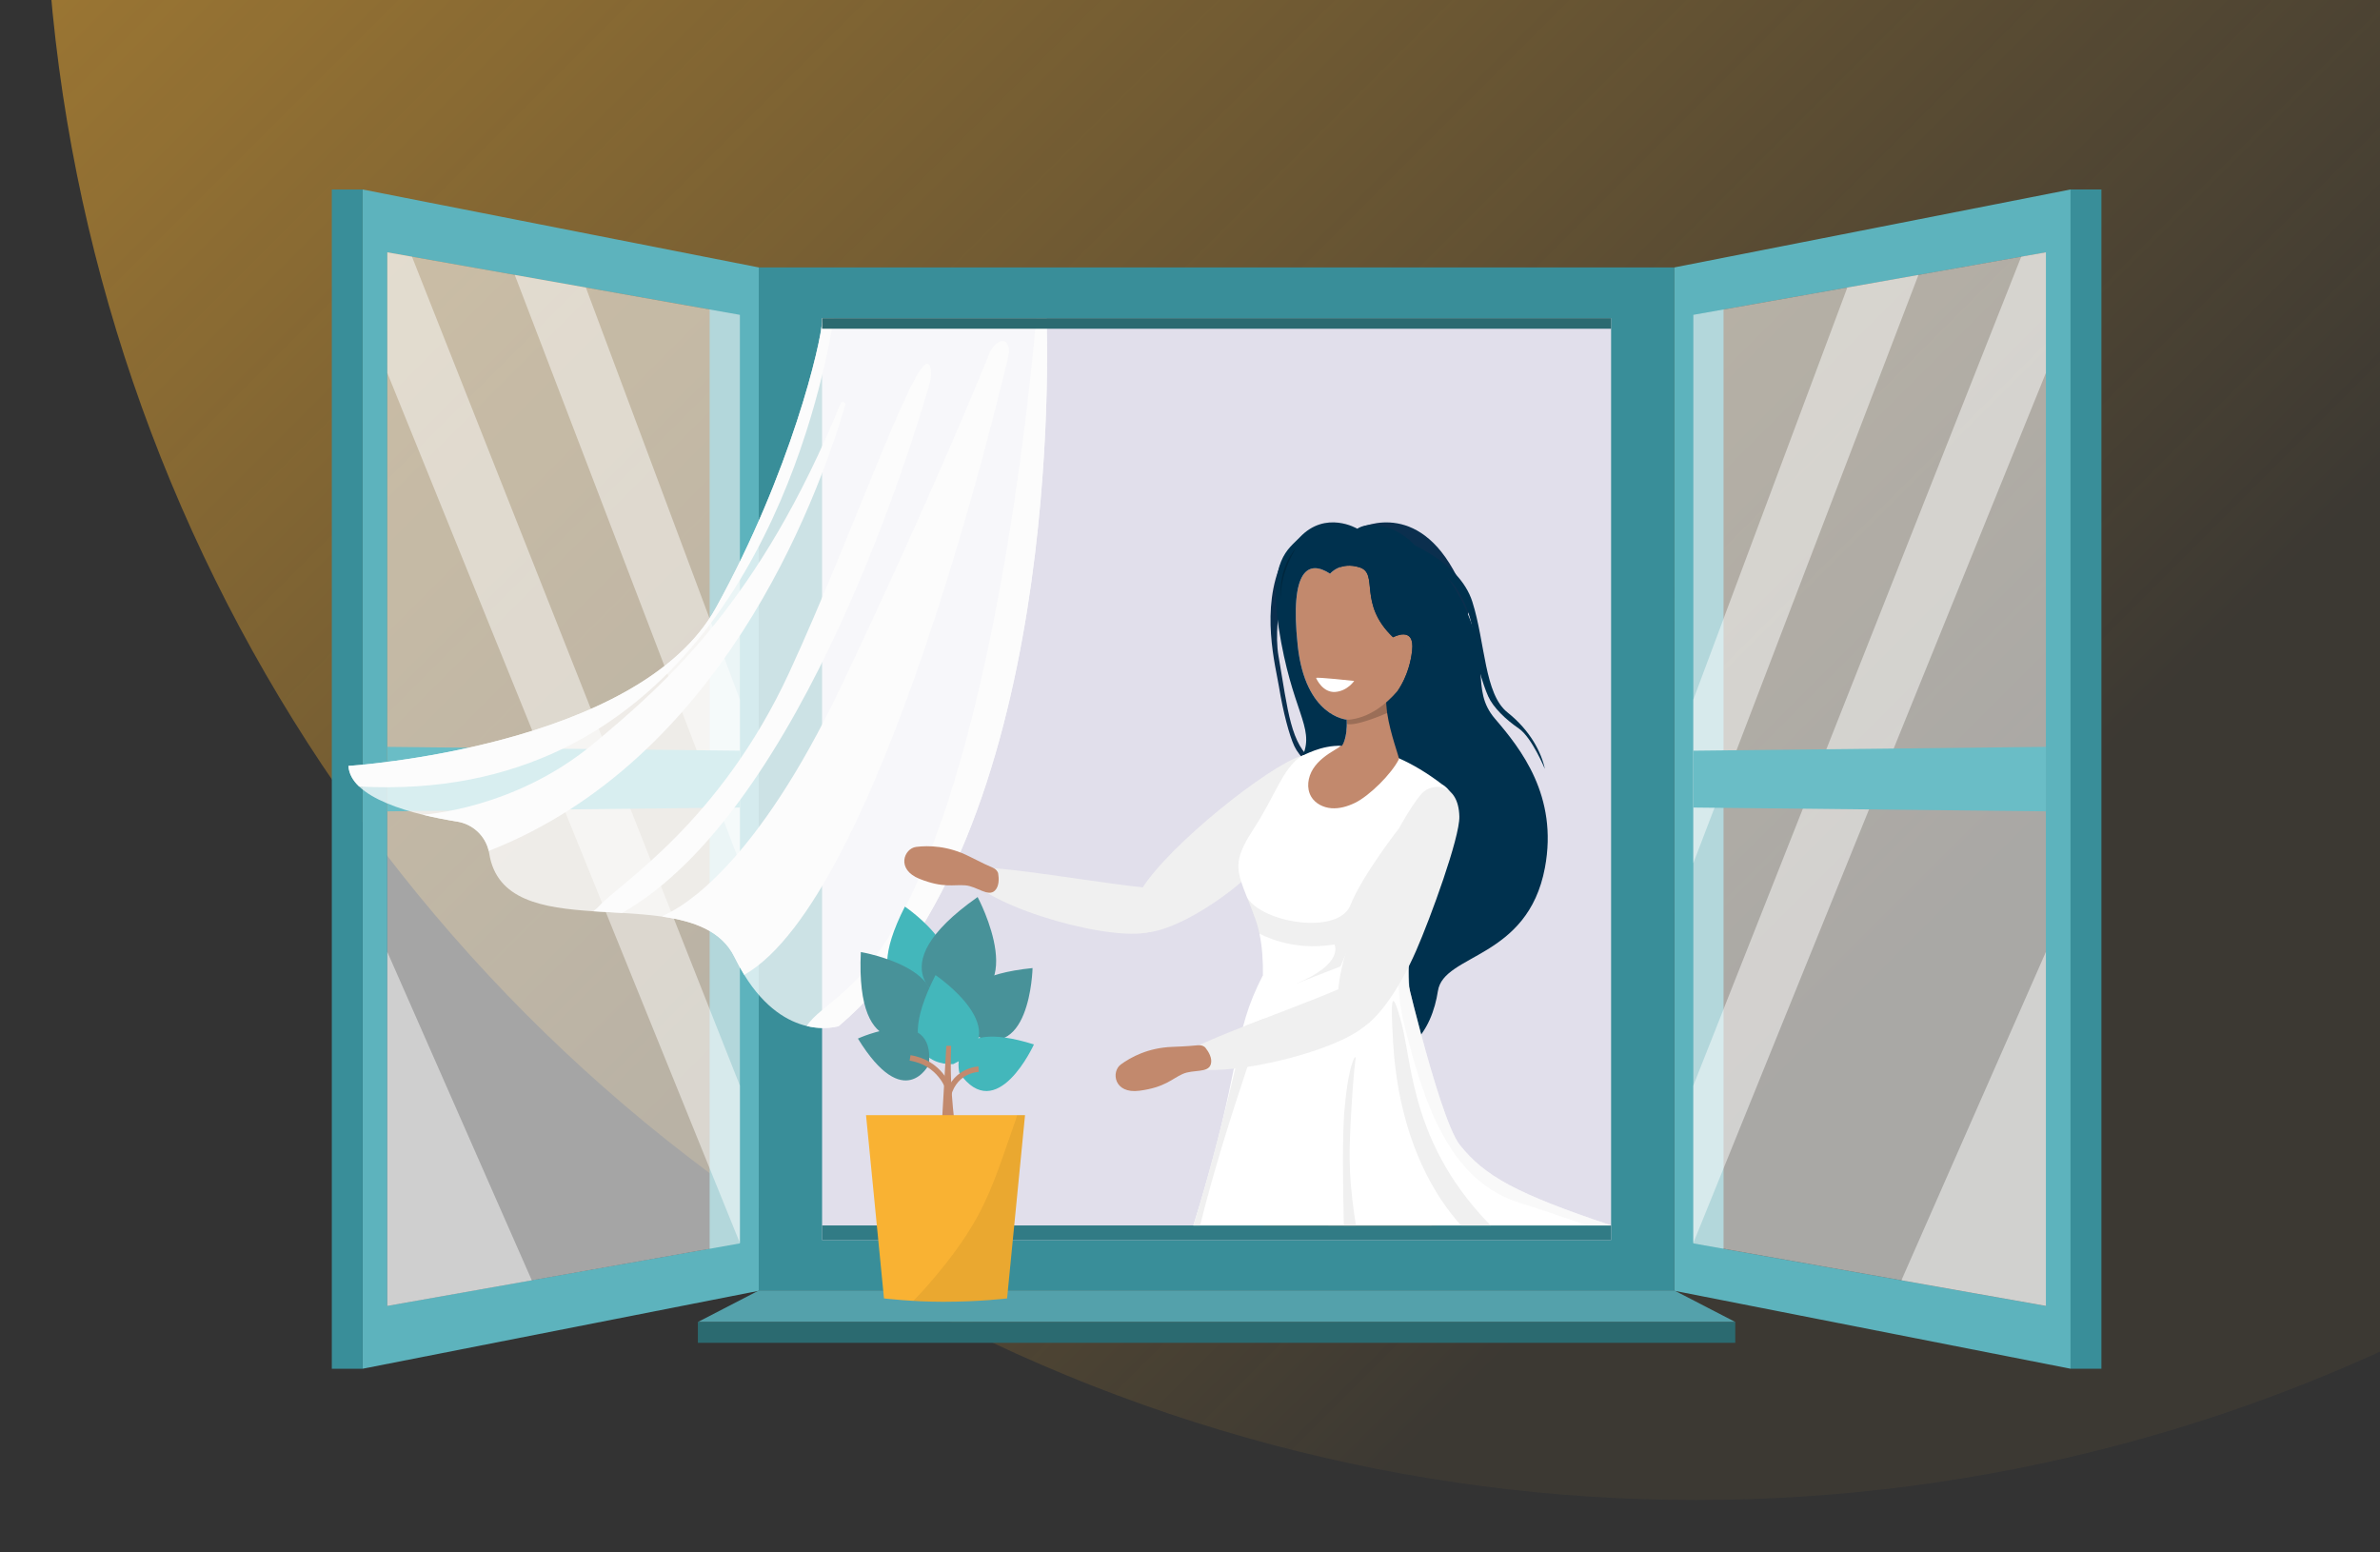 <?xml version="1.0" encoding="UTF-8"?><svg xmlns="http://www.w3.org/2000/svg" xmlns:xlink="http://www.w3.org/1999/xlink" viewBox="0 0 920 600"><rect x="0" y="0" width="920" height="600" fill="#333333" stroke="none"/><defs><style>.cls-1{fill:url(#linear-gradient);}.cls-2{opacity:.06;}.cls-3{mask:url(#mask);}.cls-4{fill:#f9b233;}.cls-5{fill:#00314e;}.cls-6,.cls-7,.cls-8{fill:#f0f0f0;}.cls-9{fill:#fcfcfc;}.cls-10,.cls-11,.cls-12{fill:#fff;}.cls-13{fill:#6abdc6;}.cls-14{fill:#317b85;}.cls-15{fill:#c44525;}.cls-16{fill:#c2896d;}.cls-17{fill:#e1dfeb;}.cls-18{fill:#0b2f4e;}.cls-19{fill:#43b7bb;}.cls-20{fill:#53a5ad;}.cls-21{fill:#54a1ab;}.cls-22{fill:#2b6a70;}.cls-23{fill:#398e99;}.cls-24{fill:#489299;}.cls-25{fill:#5db3bd;}.cls-7{mix-blend-mode:multiply;}.cls-26{fill:url(#linear-gradient-3);}.cls-27{fill:url(#linear-gradient-2);}.cls-28,.cls-29{opacity:.2;}.cls-30{opacity:.47;}.cls-31{isolation:isolate;}.cls-29{fill:url(#linear-gradient-4);}.cls-11{opacity:.56;}.cls-12{opacity:.74;}.cls-8{opacity:.4;}</style><linearGradient id="linear-gradient" x1="204.15" y1="392.76" x2="1106.98" y2="-510.07" gradientTransform="translate(1311.13) rotate(-180) scale(1 -1)" gradientUnits="userSpaceOnUse"><stop offset=".22" stop-color="#f9b233" stop-opacity=".05"/><stop offset="1" stop-color="#f9b233" stop-opacity=".66"/></linearGradient><linearGradient id="linear-gradient-2" x1="468.34" y1="438.11" x2="513.23" y2="438.11" gradientTransform="translate(993.41) rotate(-180) scale(1 -1)" gradientUnits="userSpaceOnUse"><stop offset="0" stop-color="#fb9a5f"/><stop offset="1" stop-color="#fbbf9b"/></linearGradient><linearGradient id="linear-gradient-3" x1="461.43" y1="431.21" x2="459.78" y2="473.64" xlink:href="#linear-gradient-2"/><filter id="luminosity-noclip" x="540.43" y="-3690.46" width="82.35" height="32766" color-interpolation-filters="sRGB" filterUnits="userSpaceOnUse"><feFlood flood-color="#fff" result="bg"/><feBlend in="SourceGraphic" in2="bg"/></filter><mask id="mask" x="540.43" y="-3690.46" width="82.35" height="32766" maskUnits="userSpaceOnUse"/><linearGradient id="linear-gradient-4" x1="492.52" y1="222.11" x2="498.45" y2="222.11" gradientTransform="translate(993.41) rotate(-180) scale(1 -1)" gradientUnits="userSpaceOnUse"><stop offset="0" stop-color="#000"/><stop offset="1" stop-color="#000"/></linearGradient></defs><g class="cls-31"><g id="Shadows"><circle class="cls-1" cx="655.56" cy="-58.65" r="638.39"/></g><g id="Tv"><g id="window"><rect class="cls-23" x="293.31" y="103.36" width="353.95" height="395.53" transform="translate(940.56 602.25) rotate(-180)"/><rect class="cls-17" x="317.78" y="122.97" width="305" height="356.31"/><g><rect class="cls-20" x="274.32" y="105.24" width="13.65" height="393.65" transform="translate(562.29 604.13) rotate(-180)"/><g><path class="cls-25" d="m140.18,73.23v455.78s152.77-30.05,152.77-30.05l.36-.07V103.36s-64.89-12.77-64.89-12.77l-62.12-12.22-26.12-5.14Zm9.54,24.29h0l9.54,1.69,39.72,7.04h0s18.88,3.35,18.88,3.35l8.6,1.52,47.86,8.48,11.68,2.07h0v358.89h0l-11.68,2.07-68.76,12.18-55.85,9.9h0V97.52Z"/><polygon class="cls-11" points="149.72 97.52 149.72 504.72 286.01 480.57 286.01 121.68 149.72 97.52"/><g class="cls-30"><polygon class="cls-10" points="198.98 106.25 286.01 333.6 286.01 270.39 226.46 111.12 198.98 106.25"/><polygon class="cls-10" points="149.72 97.52 149.72 144.14 286.01 480.41 286.01 419.57 159.25 99.21 149.72 97.52"/><polygon class="cls-10" points="149.72 367.91 149.72 504.72 205.56 494.83 149.72 367.91"/></g><polygon class="cls-13" points="149.72 313.58 286.01 312.11 286.01 290.14 149.72 288.66 149.72 313.58"/></g><rect class="cls-23" x="128.25" y="73.23" width="11.92" height="455.78" transform="translate(268.43 602.25) rotate(-180)"/></g><g><rect class="cls-20" x="652.59" y="105.24" width="13.65" height="393.65"/><g><path class="cls-25" d="m647.26,103.36v395.53s.36.07.36.07l152.77,30.05V73.23s-153.13,30.12-153.13,30.12Zm87.74,391.47l-68.76-12.18-11.68-2.07h0V121.68h0l11.68-2.07,47.86-8.48,8.6-1.52,18.88-3.35h0s39.72-7.04,39.72-7.04l9.54-1.69h0v407.2h0l-55.85-9.9Z"/><polygon class="cls-11" points="790.85 97.52 790.85 504.72 654.56 480.57 654.56 121.68 790.85 97.52"/><g class="cls-30"><polygon class="cls-10" points="741.59 106.25 654.56 333.6 654.56 270.39 714.1 111.12 741.59 106.25"/><polygon class="cls-10" points="790.85 97.52 790.85 144.14 654.56 480.41 654.56 419.57 781.31 99.21 790.85 97.52"/><polygon class="cls-10" points="790.85 367.91 790.85 504.72 735 494.83 790.85 367.91"/></g><polygon class="cls-13" points="790.85 313.58 654.56 312.11 654.56 290.14 790.85 288.66 790.85 313.58"/></g><rect class="cls-23" x="800.39" y="73.23" width="11.92" height="455.78"/></g><g><path class="cls-12" d="m134.68,296.02c.19,3.01,1.71,5.65,4.14,7.96h0c5.35,5.09,15.08,8.57,24.55,10.9h0c4.7,1.15,9.33,2.02,13.34,2.66,6.03.96,10.87,5.46,12.21,11.35.07.32.14.64.19.97,2.89,18.14,20.65,21.03,40.25,22.34,3.68.24,7.43.43,11.16.65,5.28.32,10.52.7,15.47,1.41,12.45,1.79,23.07,5.64,27.95,15.67,1.22,2.5,2.47,4.78,3.75,6.85,8.06,13.1,17.1,18.08,24.17,19.77,2.19.53,4.19.74,5.92.77,3.94.09,6.43-.73,6.43-.73,86.91-73.57,80.68-264.84,80.34-273.62h-86.6c-.1.11-.16.23-.17.36,0,.04,0,.08,0,.11,0,.02,0,.03,0,.05,0,.16,0,.36,0,.6-.32,8.25-12.04,58.25-41,110.75-29.85,54.13-142.1,61.19-142.1,61.19Z"/><path class="cls-9" d="m255.99,354.26c12.45,1.79,23.07,5.64,27.95,15.67,1.22,2.5,2.47,4.78,3.75,6.85,52.15-29.67,97.94-221.38,102.24-239.83.29-1.25.15-2.57-.45-3.71-1.83-3.48-4.94.05-6.13,1.62-.29.39-.53.81-.71,1.26-2.38,5.91-22.51,55.64-57.81,129.79-32.26,67.74-60.2,84.2-67.54,87.53-.48.22-.91.5-1.3.83Z"/><path class="cls-9" d="m311.86,396.55c2.19.53,4.19.74,5.92.77,3.94.09,6.43-.73,6.43-.73,86.91-73.57,80.68-264.84,80.34-273.62h-3.98c-2.06,23.15-17.27,189.7-64.43,249.78-6.7,8.54-13.45,13.52-18.36,17.65-2.57,2.16-4.63,4.08-5.92,6.15Z"/><path class="cls-9" d="m229.37,352.19c3.68.24,7.43.43,11.16.65,70.43-40.22,113.74-186.72,118.93-205.07.46-1.63.59-3.34.32-5.02-2.57-16.42-29.14,61.86-54.71,117.19-26.83,58.05-65.9,81.74-73.42,90.19-.51.57-1.29,1.27-2.28,2.06Z"/><path class="cls-9" d="m163.38,314.88c4.7,1.15,9.33,2.02,13.34,2.66,6.03.96,10.87,5.46,12.21,11.35.06-.03.13-.05.19-.08,88.97-34.94,126.13-133.38,137.62-172.23.34-1.16-1.34-1.75-1.8-.63-31.15,76.11-66.93,107.73-95.66,131.59-30.59,25.42-65.91,27.33-65.91,27.33Z"/><path class="cls-9" d="m134.68,296.02c.19,3.01,1.71,5.65,4.14,7.96h0c123.71,6.78,165.88-105.12,178.96-158.87,2.32-9.55,3.73-17.26,4.51-22.15h-4.33c-.1.11-.16.23-.17.36,0,.04,0,.08,0,.11,0,.02,0,.03,0,.05,0,.16,0,.36,0,.6-.32,8.25-12.04,58.25-41,110.75-29.85,54.13-142.1,61.19-142.1,61.19Z"/></g><rect class="cls-22" x="317.78" y="122.97" width="305" height="4.08" transform="translate(940.56 250.02) rotate(-180)"/><rect class="cls-14" x="317.78" y="473.63" width="305" height="5.65" transform="translate(940.56 952.91) rotate(-180)"/><polygon class="cls-21" points="269.73 510.97 670.84 510.97 647.23 498.76 293.33 498.76 269.73 510.97"/><rect class="cls-22" x="269.78" y="510.97" width="401.01" height="8.03" transform="translate(940.56 1029.96) rotate(-180)"/></g><g id="person"><g id="person02"><g><path class="cls-6" d="m502.63,292.28c-12.41,4.04-50.21,33.76-61.29,51.28-15.21,24.05,8.27,20.49,33.91,1.06,11.17-8.46,31.84-30.32,35.62-37.43,6.12-11.53-2.54-16.77-8.24-14.91Z"/><path class="cls-6" d="m450.42,343.61c-18.31-.41-75.74-12.05-77.52-7.09,3.54,12.19,52.3,26.88,69.98,24,17.68-2.88,13.49-16.78,7.54-16.91Z"/><path class="cls-16" d="m383.83,335.39c1.1.47,1.89,1.36,2.04,2.32.29,1.85.42,4.81-1.3,6.5-2.63,2.58-6.83-1.63-11.39-2.03-4.56-.4-8.47,1.18-17.71-2.5-9.24-3.67-6.01-11.78-1.32-12.36,4.69-.58,12.33-.51,20.66,3.75,4.66,2.38,7.46,3.66,9.02,4.32Z"/></g><g><path class="cls-18" d="m524.67,204.52s21.47-12.05,37.02,15.55c15.55,27.6-3.07,15.34-3.07,15.34l-33.96-27.6v-3.29Z"/><path class="cls-5" d="m543.06,209.15s21.04,7.56,26.08,23.42c5.04,15.87,4.6,35.64,13.58,42.77,8.98,7.13,13.14,15.64,14.46,21.85,0,0-5.04-12.19-10.08-15.64-5.04-3.45-9.86-8.05-11.83-12.42-1.97-4.37-5.48-15.41-5.92-23.91-.44-8.51-6.13-20.01-11.61-23.22-5.48-3.22-13.41-5.87-13.5-7.53-.09-1.67-1.19-5.31-1.19-5.31Z"/><path class="cls-18" d="m499.26,214.16s-7.76,23.73-5.04,39.43c3.72,21.47,4.6,33.96,13.58,40.75,8.98,6.79,13.14,14.9,14.46,20.81,0,0-5.04-11.61-10.08-14.9-5.04-3.29-9.86-7.67-11.83-11.83-1.97-4.16-4.38-13.36-5.92-22.78-1.3-8.01-7.45-30.45,1.31-49.07.68-1.44,3.51-2.41,3.51-2.41Z"/><g id="woman_1"><path class="cls-5" d="m533,205.75s18.36,0,31.95,26.34c12.11,23.47,3,34.09,12.94,45.69,9.95,11.6,24.5,29.86,19.31,57.58-6.64,35.45-39.16,33.17-41.37,47.66-2.21,14.49-11.66,32.99-39.8,24.26-28.14-8.73-7.08-62.34-8.76-82.72-1.67-20.38,26.23-18.68,12.64-56.53-13.59-37.85-.03-60.27,13.09-62.28Z"/><path class="cls-27" d="m522.55,473.63c.33-1.53.62-3.11.87-4.71h0c.98-6.19,1.45-12.79,1.6-18.95.19-7.91-.16-15.08-.67-19.69-.12-1.12-.48-9.73-.71-10.85-.14-.69-.31-1.35-.48-2-.36-1.3-.78-2.52-1.27-3.65-.54-1.28-1.16-2.45-1.84-3.51-.55-.86-1.14-1.65-1.76-2.36-1.44-1.66-3.05-2.92-4.74-3.81-1.73-.9-3.55-1.4-5.37-1.51-4.68-.27-9.33,2.09-12.39,7.03-.48.78-.92,1.61-1.31,2.51-.89,2.04-1.98,5.49-3.2,9.98-.54,1.98-1.1,4.15-1.67,6.5-.58,2.35-1.17,4.87-1.78,7.53-.02.1-.05.2-.07.31-.04.15-.07.31-.11.46-.07.3-.14.61-.21.92-2.37,10.5-4.91,23.01-7.27,35.76h42.37Z"/><path class="cls-26" d="m553.35,472.42c.2-4.95.06-10.23-.31-15.42-.78-10.93-2.58-21.41-4.36-27.27-.32-1.07-2.28-9.46-2.71-10.51-1.84-4.46-4.28-7.77-6.96-10.01-.4-.33-.8-.64-1.2-.92-5.52-3.88-11.85-3.52-16.24.42-.53.48-1.04,1.01-1.51,1.59-1.55,1.91-2.74,4.38-3.39,7.37-.47,2.17-.87,5.76-1.2,10.41-.29,4.08-.51,8.98-.68,14.44,0,.1,0,.21,0,.31,0,.16-.01.32-.02.47,0,.31-.02.62-.03.95-.05,1.7-.1,3.46-.16,5.27-.25,7.43-.6,15.67-1.08,24.12h39.81c.02-.4.04-.81.06-1.21Z"/><path class="cls-10" d="m557.56,473.63c.11-3.05.16-6.07.15-9.02,0-2.35-.05-4.65-.14-6.9-.15-3.62-.35-6.94-.6-10.02-.43-5.19-.98-9.68-1.64-13.74-1.98-12.33-4.84-20.66-7.38-32.37-1.01-4.65-1.97-9.84-2.81-16.01-.18-1.33-.32-2.64-.43-3.92-.23-2.79-.28-5.46-.19-8.02h0c.01-.31.03-.61.04-.92.21-4.25.83-8.21,1.71-11.91,1-4.22,2.35-8.12,3.85-11.78,4.02-9.82,9.11-17.9,11.45-25.77,2.79-9.39.83-14.7-1.22-17.47-1.4-1.89-2.84-2.59-2.84-2.59-5.99-4.59-11.62-7.86-16.78-10.14-6.51-2.88-12.28-4.2-17.15-4.66-1.73-.17-3.35-.22-4.84-.2h0c-.13,0-.25,0-.37,0-.18,0-.36.01-.53.02,0,0,0,0,0,0,0,0,0,0,0,0-1.82.07-3.43.25-4.83.49-.2.03-.4.07-.59.1,0,0,0,0-.01,0-3.71.69-5.74,1.7-5.74,1.7-.71.23-1.38.51-2.02.82-.33.16-.64.33-.95.51-.15.09-.3.18-.44.27h0s0,0,0,0c-.11.06-.21.13-.31.2-7.12,4.72-9.91,15.05-18.31,27.98-6.34,9.76-6.98,13.87-4.81,20.61h0c.55,1.73,1.29,3.62,2.16,5.83.95,2.4,2.05,5.18,3.26,8.5.64,1.77,1.17,3.63,1.58,5.57,1.06,4.92,1.44,10.38,1.35,16.3-.03,2.52-.16,5.13-.35,7.81-.21,3.05-.52,6.19-.89,9.43-.24,2.08-.5,4.2-.79,6.35-.48,3.66-1.03,7.42-1.6,11.28-1.01,6.83-2.12,13.97-3.14,21.35-1.66,11.92-3.16,26.19-4.45,40.3h80.63Z"/><g><path class="cls-15" d="m555.48,473.63c-.72-.4-1.44-.81-2.14-1.21-14.61-8.48-24.16-17.89-28.33-22.44-1.59-1.74-2.39-2.77-2.39-2.77l-.9.26h-.05s-2.52.73-2.52.73h-.05s-4.55,1.31-4.55,1.31l-27.77,7.92s1.2,6.95,1.7,16.2h66.99Z"/><path class="cls-10" d="m622.78,473.63v-.03c-36.54-12.23-48.86-19-58.49-31.11-4.38-5.51-10.65-26.73-14.93-42.66h0c-2.1-7.81-3.72-14.34-4.4-17.14-.05-.18-.09-.35-.12-.5,0,0,0,0,0-.01-.05-.21-.09-.39-.13-.53-.06-.24-.09-.38-.1-.42-1.31.35-2.63.66-3.95.93-.34.07-.67.13-1.01.2h0c-2.05.39-4.09.69-6.12.9-3,.32-5.96.47-8.85.48-2.54,0-5.01-.08-7.41-.26-.74-.05-1.46-.11-2.18-.18-5.12-.48-9.82-1.3-13.8-2.19-7.76-1.73-12.82-3.73-13.14-4.01-.01,0-.02-.02-.02-.02-.75,1.43-1.42,2.81-2.05,4.16,0,0,0,0,0,0-2.57,5.52-4.23,10.38-5.59,15.61-1.26,4.82-2.28,9.95-3.55,16.19-1.18,5.8-2.58,12.55-4.58,20.91,0,.01,0,.02,0,.03-1.69,7.03-3.82,15.19-6.61,24.86-.58,2-1.16,4-1.76,5.98-.01.05-.03.09-.04.14-.88,2.93-1.76,5.82-2.65,8.68h161.49Z"/><path class="cls-6" d="m538.4,400.74c.07,1.28.18,3.77.48,7.17.04.42.08.86.12,1.3,1.08,10.98,4.18,29.9,14.04,47.79,1.41,2.57,2.96,5.11,4.67,7.61,2.11,3.1,4.46,6.12,7.07,9.02h11.44c-8.6-8.78-14.76-17.53-19.26-25.94-8.67-16.21-11.18-31.12-13.18-42.37-.66-3.74-1.27-7.07-2.03-9.92-4.28-16.08-4.02-6.49-3.35,5.33Z"/><path class="cls-6" d="m519.12,448.17v.04c0,7.23.11,16,.35,25.42h4.67c-.25-1.57-.49-3.14-.71-4.71h0c-1.03-7.32-1.67-14.56-1.74-21.44v-.04c-.06-6.14.65-20.04,1.47-30,.28-3.38.57-6.31.85-8.32.01-.1.03-.2.04-.29.03-.21-.34-.29-.44-.1-.05.09-.1.19-.16.3-.42.86-.97,2.33-1.56,4.76-.8,3.33-1.65,8.47-2.28,16.38-.2,2.49-.49,9.05-.49,18Z"/><path class="cls-6" d="m463.91,473.63c4.83-19.59,11.35-40.51,18.28-61.28,1.3-3.89,2.61-7.78,3.93-11.65.79-2.33,1.59-4.66,2.38-6.97-.53.21-1.07.41-1.6.62-1.8.7-3.59,1.39-5.35,2.08-.78,2.76-2.16,8.64-4.05,16.54-1.43,5.99-3.16,13.14-5.15,20.97,0,.01,0,.02,0,.03-1.91,7.54-4.07,15.72-6.43,24.11-.64,2.26-1.28,4.5-1.94,6.73-.01.05-.03.09-.04.14-.86,2.93-1.74,5.83-2.62,8.68h2.59Z"/><path class="cls-8" d="m540.53,380.92c.03.42.08.83.13,1.24.34,4.77,1.09,9.79,2.4,14.94.62,2.43,1.26,4.87,1.92,7.32,2.77,10.21,5.98,20.41,10.34,29.53,6.87,14.37,16.58,26.06,31.84,30.84,6.5,2.04,15.85,5.18,26.48,8.84h9.14s0-.03,0-.03c-36.54-12.23-48.86-19-58.49-31.11-4.38-5.51-10.65-26.73-14.93-42.66-2.1-7.81-3.72-14.34-4.4-17.14-.05-.18-.09-.35-.12-.5-.06-.25-.16-4.28-.26-8.68,0-.27-.01-.53-.02-.8-.12-5.26-.22-10.75-.23-10.78-1.25.33-4.5,10.62-3.8,18.99Z"/><g class="cls-3"><path class="cls-7" d="m540.53,380.92c.03.42.08.83.13,1.24.34,4.77,1.09,9.79,2.4,14.94.62,2.43,1.26,4.87,1.92,7.32,2.77,10.21,5.98,20.41,10.34,29.53,6.87,14.37,16.58,26.06,31.84,30.84,6.5,2.04,15.85,5.18,26.48,8.84h9.14s0-.03,0-.03c-36.54-12.23-48.86-19-58.49-31.11-4.38-5.51-10.65-26.73-14.93-42.66-2.1-7.81-3.72-14.34-4.4-17.14-.05-.18-.09-.35-.12-.5-.06-.25-.16-4.28-.26-8.68,0-.27-.01-.53-.02-.8-.12-5.26-.22-10.75-.23-10.78-1.25.33-4.5,10.62-3.8,18.99Z"/></g></g><path class="cls-2" d="m481.96,346.74c.95,2.4,2.05,5.18,3.26,8.5.64,1.77,1.17,3.63,1.58,5.57,0,0,12.33,7.14,29,4.2,0,0,4.25,7.29-14.98,15.27l17.36-6.78,22.61-53.37s-14.19,18.17-18.8,29.74c-4.61,11.56-34.03,6.96-40.03-3.12Z"/><path class="cls-16" d="m506.83,307.89c1.59,2.69,4.71,4.24,7.82,4.48,3.11.24,6.22-.68,9.04-2.03,5.69-2.73,14.25-11.29,17.07-16.93.25-.5-3.34-9.63-4.55-17.84-.32-2.21-.48-4.36-.33-6.25,0-.03,0-.05,0-.08.01-.19-.03-.35-.12-.48,0,0,0,0,0-.01-1.22-1.68-10.6.91-14.13,3.27-.61.41-1.05.81-1.24,1.18-.38.75-.22,1.64-.09,2.46.21,1.37.32,2.74.32,4.12,0,1.31-.09,2.63-.27,3.93-.19,1.3-.49,2.64-1.27,3.7-.78,1.06-1.97,1.73-3.1,2.41-3.23,1.92-6.4,4.18-8.41,7.36-2.01,3.18-2.65,7.46-.73,10.7Z"/><path class="cls-28" d="m520.3,275.68c.21,1.37.32,2.74.32,4.12,3.27.9,12.66-2.96,15.59-4.22-.32-2.21-.48-4.36-.33-6.25l-.12-.56h0s0-.01,0-.01l-14.13,3.27c-.61.41-1.05.81-1.24,1.18-.38.75-.22,1.64-.09,2.46Z"/><path class="cls-16" d="m501.63,249.42c2.83,26.74,17.95,28.62,18.89,28.71.03,0,.05,0,.05,0,.64.03,1.29,0,1.93-.1,7.28-1.08,13.37-5.9,17.66-10.93,0,0,0,0,.01-.01,0-.01.01-.02.03-.04.01,0,.02-.01.02-.02.5-.67,4.59-6.28,5.65-15.54,1.13-9.88-7.36-5.18-7.36-5.18-13.75-13.1-5.36-24.59-12.89-27.01-7.53-2.43-11.44,2.43-11.44,2.43-8.27-5.4-15.68-2.02-12.54,27.68Z"/><path class="cls-5" d="m514.16,221.73s3.92-4.85,11.44-2.43c7.53,2.43-.85,13.91,12.9,27.01,0,0,8.48-4.7,7.36,5.18-1.12,9.88-5.7,15.61-5.7,15.61,0,0,13.62-14.8,13.62-37.12,0-22.97-21.51-30.65-29.11-25.63,0,0-12.21-7.36-22.32,3.4-4.22,4.49-12.13,8.49-8.05,34.93,4.97,32.2,13.9,38.15,9.38,49.16,0,.4,6.86-3.96,15.03-3.6,0,0,2.23-2.5,1.86-10.11,0,0-16.02-1.11-18.94-28.71-3.14-29.71,4.27-33.08,12.53-27.68Z"/><path class="cls-29" d="m500.89,211.96s-7.04,7.13-5.78,20.3c0,0-.98-9.11,5.78-20.3Z"/></g></g><g><path class="cls-6" d="m549.66,306.64c-8.87,9.58-31.24,55.72-32.37,76.43-1.55,28.41,17.21,13.86,30.12-15.62,5.62-12.84,16.89-43.76,16.71-51.81-.28-13.05-10.4-13.39-14.47-9Z"/><path class="cls-6" d="m454.11,410.3c3.4,3.35,12.55,3.9,23.4,2.67,1.53-.17,3.1-.38,4.69-.62,17.06-2.58,36.7-8.88,44.71-15.23,14.03-11.14,3.59-21.23-1.67-18.44-7.21,3.82-22.3,9.49-36.73,15.05-2.35.9-4.67,1.81-6.95,2.7-15.13,5.93-27.87,11.37-27.45,13.87Z"/><path class="cls-16" d="m463.1,403.98c1.19-.13,2.31.26,2.92,1.03,1.16,1.48,2.71,4,2.03,6.3-1.04,3.53-6.75,1.91-10.93,3.79-4.18,1.88-6.82,5.16-16.68,6.46-9.86,1.3-10.99-7.36-7.18-10.15,3.81-2.79,10.51-6.46,19.86-6.8,5.23-.19,8.3-.45,9.98-.63Z"/></g></g><path class="cls-10" d="m523.47,263.18s-14.87-1.63-14.71-1.14,2.62,5.72,7.35,5.39c4.74-.33,7.35-4.25,7.35-4.25Z"/></g><g><path class="cls-19" d="m356.66,384.8s-25.59,2.23-6.87-34.4c0,0,32.8,22.14,6.87,34.4Z"/><path class="cls-24" d="m377.9,346.7s22.37,41.76-11.93,40.27c0,0-28.34-11.93,11.93-40.27Z"/><path class="cls-24" d="m355.14,399.14s-24.5,13.77-22.38-31.18c0,0,42.68,7.26,22.38,31.18Z"/><path class="cls-24" d="m399.14,374.15s-.83,39.56-25.19,24.42c0,0-15.74-20.3,25.19-24.42Z"/><path class="cls-19" d="m368.49,411.27s-25.59,2.22-6.87-34.4c0,0,32.8,22.14,6.87,34.4Z"/><path class="cls-24" d="m359.07,411.41s-9.5,19.16-27.44-10.01c0,0,29.95-13.73,27.44,10.01Z"/><path class="cls-19" d="m399.67,403.67s-14.38,31.68-28.81,11c0,0-5.68-21.85,28.81-11Z"/><path class="cls-16" d="m367.68,404.21c-.83,17.96,1.97,34.26,1.97,34.26h-5.81s1.97-34.26,1.97-34.26h1.87Z"/><path class="cls-4" d="m389.28,501.83s-10.62,1.3-24.68,1.3c-11.94,0-22.89-1.3-22.89-1.3l-6.94-70.83h61.46s-6.94,70.83-6.94,70.83Z"/><path class="cls-2" d="m378.14,469.65c6.29-11.62,9.98-24.3,14.44-36.67.24-.65.41-1.32.57-1.98h3.08s-6.94,70.83-6.94,70.83c0,0-10.62,1.3-24.68,1.3-4.12,0-8.1-.16-11.57-.36,1.39-1.44,2.79-2.86,4.13-4.36,7.84-8.82,15.35-18.35,20.98-28.76Z"/><path class="cls-16" d="m378.23,412.18l.07,2.12c-.39.01-9.42.41-11.13,11.25l-2.1-.33c1.98-12.56,13.05-13.04,13.16-13.04Z"/><path class="cls-16" d="m367.76,420.72l-2.03.61c-.03-.1-3.05-9.66-14.1-11.4l.33-2.1c12.35,1.95,15.66,12.44,15.8,12.89Z"/></g></g></g></svg>